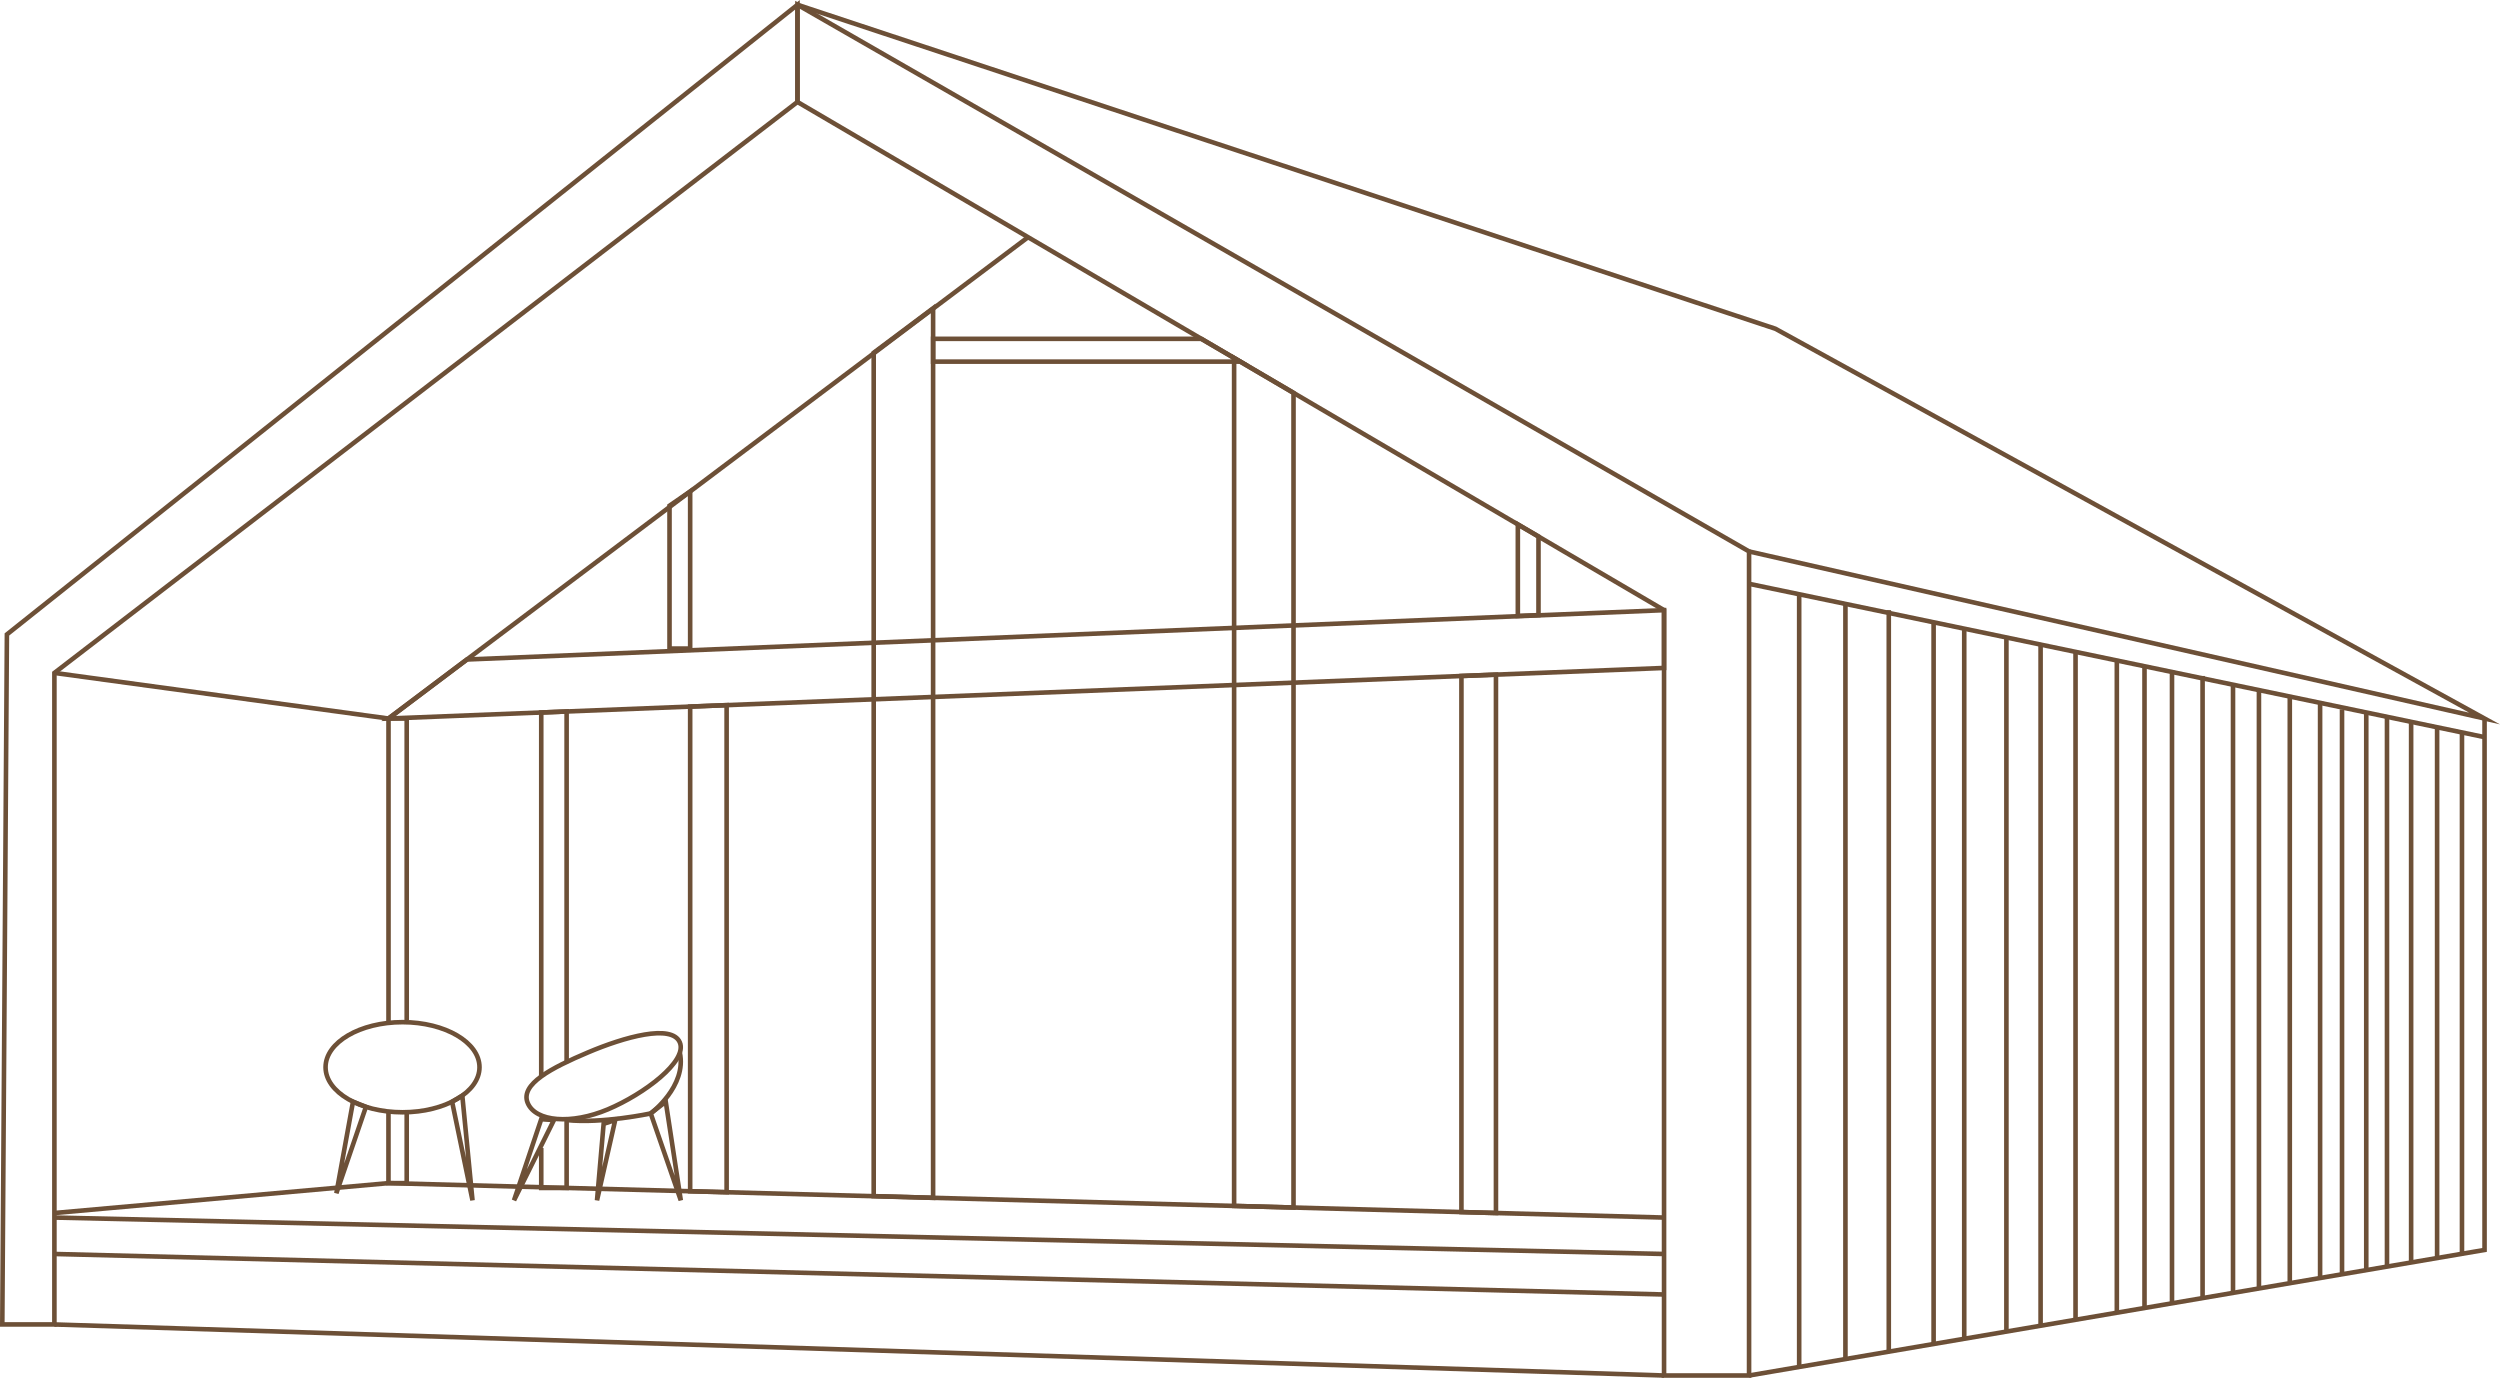 <?xml version="1.0" encoding="UTF-8"?> <svg xmlns="http://www.w3.org/2000/svg" viewBox="0 0 543.75 299.67"> <defs> <style>.cls-1{fill:none;stroke:#6d5037;stroke-miterlimit:10;}</style> </defs> <g id="Слой_2" data-name="Слой 2"> <g id="Слой_1-2" data-name="Слой 1"> <polygon class="cls-1" points="269.77 78.66 202.95 78.66 202.95 73.7 261.3 73.7 269.77 78.66"></polygon> <polygon class="cls-1" points="150.11 141.07 145.62 141.07 145.62 109.99 150.11 106.9 150.11 141.07"></polygon> <polyline class="cls-1" points="123.24 243.61 123.24 258.38 117.72 258.38 117.72 249.68"></polyline> <polyline class="cls-1" points="117.72 234.08 117.72 154.97 123.24 154.75 123.24 230.99"></polyline> <polyline class="cls-1" points="88.46 241.92 88.46 257.33 84.49 257.33 84.49 241.92"></polyline> <polyline class="cls-1" points="84.5 222.32 84.5 156.28 88.46 156.28 88.46 221.88"></polyline> <polygon class="cls-1" points="158.04 259.31 150.11 259.1 150.11 153.68 158.04 153.37 158.04 259.31"></polygon> <polygon class="cls-1" points="325.37 263.83 317.86 263.63 317.86 147.02 325.37 146.73 325.37 263.83"></polygon> <polygon class="cls-1" points="334.62 133.79 330.13 133.97 330.13 114.06 334.62 116.69 334.62 133.79"></polygon> <line class="cls-1" x1="380.42" y1="126.98" x2="540.39" y2="160.33"></line> <line class="cls-1" x1="391.32" y1="129.25" x2="391.32" y2="297.14"></line> <line class="cls-1" x1="401.38" y1="131.35" x2="401.38" y2="295.4"></line> <line class="cls-1" x1="410.81" y1="132.71" x2="410.81" y2="294.11"></line> <line class="cls-1" x1="420.56" y1="135.35" x2="420.56" y2="292.33"></line> <line class="cls-1" x1="427.22" y1="136.74" x2="427.22" y2="290.82"></line> <line class="cls-1" x1="436.39" y1="138.65" x2="436.39" y2="289.61"></line> <line class="cls-1" x1="443.83" y1="140.2" x2="443.83" y2="288.07"></line> <line class="cls-1" x1="451.43" y1="141.58" x2="451.43" y2="287.05"></line> <line class="cls-1" x1="460.41" y1="143.66" x2="460.41" y2="285.51"></line> <line class="cls-1" x1="466.43" y1="144.91" x2="466.43" y2="284.48"></line> <line class="cls-1" x1="472.41" y1="146.16" x2="472.41" y2="283.47"></line> <line class="cls-1" x1="479.06" y1="147.02" x2="479.06" y2="282.1"></line> <line class="cls-1" x1="485.68" y1="148.93" x2="485.68" y2="280.89"></line> <line class="cls-1" x1="491.32" y1="150.1" x2="491.32" y2="279.99"></line> <line class="cls-1" x1="498.03" y1="151.5" x2="498.03" y2="278.78"></line> <line class="cls-1" x1="504.62" y1="152.87" x2="504.62" y2="277.97"></line> <line class="cls-1" x1="509.39" y1="154.28" x2="509.39" y2="277.15"></line> <line class="cls-1" x1="514.66" y1="154.97" x2="514.66" y2="276.25"></line> <line class="cls-1" x1="519.17" y1="155.91" x2="519.17" y2="275.41"></line> <line class="cls-1" x1="524.42" y1="157" x2="524.42" y2="274.5"></line> <line class="cls-1" x1="530.07" y1="158.18" x2="530.07" y2="273.53"></line> <line class="cls-1" x1="535.48" y1="159.31" x2="535.48" y2="272.74"></line> <line class="cls-1" x1="361.93" y1="299.17" x2="11.83" y2="288.07"></line> <path class="cls-1" d="M104.29,232.12c0,5.41-7.49,9.8-16.74,9.8s-16.74-4.39-16.74-9.8,7.5-9.8,16.74-9.8S104.29,226.71,104.29,232.12Z"></path> <path class="cls-1" d="M147.86,226.72c1.73,4.09-7.76,11.24-15.66,14.57s-15.7,2.71-17.42-1.38,5.19-7.65,13.09-11S146.14,222.63,147.86,226.72Z"></path> <path class="cls-1" d="M147.86,228.94c1.59,7.34-6.33,13.23-6.33,13.23s-10.56,2.27-18.29,1.44"></path> <polygon class="cls-1" points="129.85 261.07 131.29 244.43 133.81 243.61 129.85 261.07"></polygon> <polygon class="cls-1" points="111.8 261.07 117.72 243.43 120.48 243.61 111.8 261.07"></polygon> <polygon class="cls-1" points="148.07 261.07 141.53 242.16 144.8 239.62 148.07 261.07"></polygon> <polygon class="cls-1" points="76.78 239.62 73.16 259.53 79.59 240.74 76.78 239.62"></polygon> <polygon class="cls-1" points="98.33 239.62 102.77 261.07 100.55 238.29 98.33 239.62"></polygon> <polygon class="cls-1" points="361.93 299.17 361.93 132.71 173.45 22.18 173.45 1.04 380.42 119.94 380.42 299.17 361.93 299.17"></polygon> <polygon class="cls-1" points="0.5 288.07 11.83 288.07 11.83 146.36 173.45 22.17 173.45 1.04 1.5 137.99 0.5 288.07"></polygon> <polyline class="cls-1" points="11.83 146.36 84.49 156.28 223.6 51.59"></polyline> <line class="cls-1" x1="11.83" y1="263.83" x2="84.49" y2="257.33"></line> <line class="cls-1" x1="361.93" y1="264.82" x2="84.49" y2="257.33"></line> <polyline class="cls-1" points="173.45 1.04 386.14 71.5 540.39 156.28 380.42 119.94"></polyline> <polyline class="cls-1" points="380.42 299.17 540.39 271.86 540.39 156.28"></polyline> <line class="cls-1" x1="11.83" y1="264.82" x2="361.93" y2="272.74"></line> <line class="cls-1" x1="361.93" y1="281.55" x2="11.83" y2="272.74"></line> <polygon class="cls-1" points="202.95 260.53 190.03 260.16 190.03 76.72 202.95 67.05 202.95 260.53"></polygon> <polygon class="cls-1" points="281.34 262.64 268.42 262.29 268.42 77.87 281.34 85.45 281.34 262.64"></polygon> <polygon class="cls-1" points="361.93 145.28 84.49 156.28 101.56 143.44 361.93 132.71 361.93 145.28"></polygon> </g> </g> </svg> 
